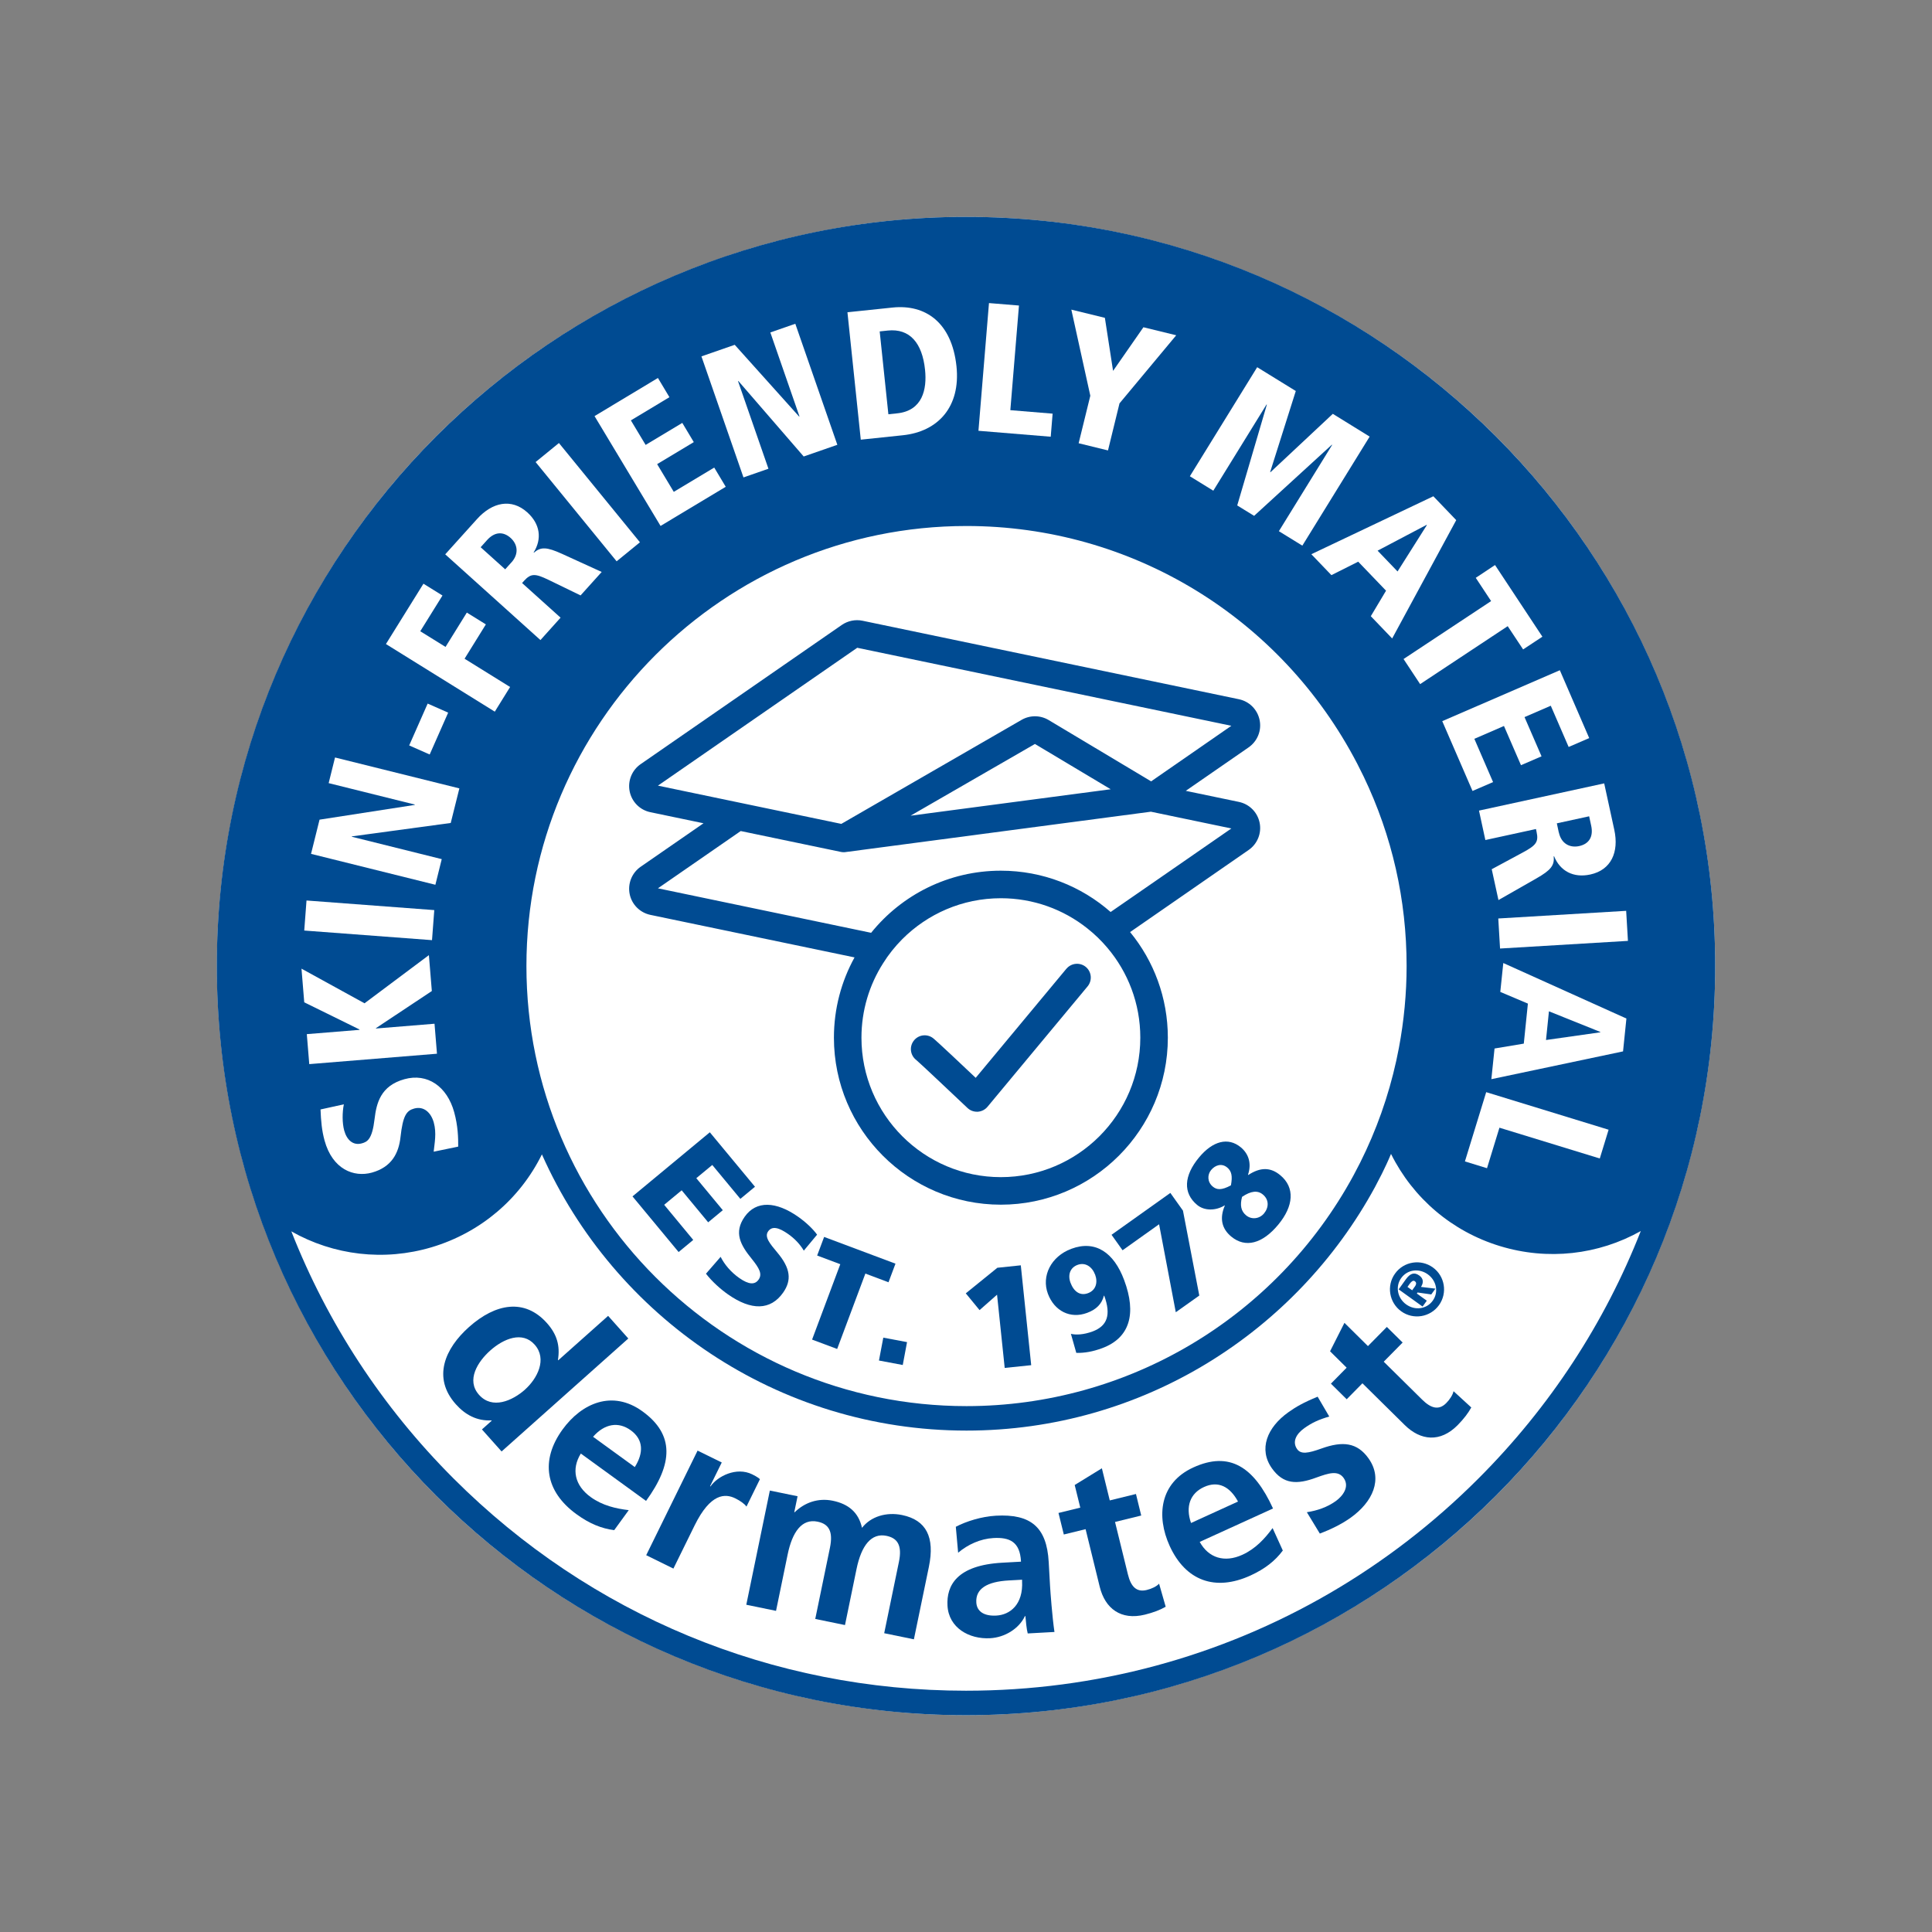 <?xml version="1.0" encoding="UTF-8"?><svg id="a" xmlns="http://www.w3.org/2000/svg" width="111.38mm" height="111.38mm" viewBox="0 0 315.73 315.73"><rect x="0" y="0" width="315.73" height="315.73" fill="#808080" stroke="none"/><circle cx="157.87" cy="157.87" r="122.43" fill="#fff" /><path d="M157.87,35.44c-67.62,0-122.44,54.81-122.44,122.43s54.82,122.43,122.44,122.43,122.43-54.81,122.43-122.43-54.81-122.43-122.43-122.43ZM157.95,85.96c26.93,0,51.4,14.89,63.86,38.86l1.05,2.1c4.65,9.71,7.01,20.13,7.01,30.95,0,4.47-.43,8.97-1.26,13.38l-.43,2.1c-1.27,5.78-3.26,11.38-5.9,16.65l-1.1,2.11c-12.63,23.24-36.86,37.68-63.23,37.68-39.66,0-71.92-32.26-71.92-71.92s32.26-71.91,71.92-71.91Z" fill="#004b92" /><path d="M202.47,131.05l-8.69-1.81,10.28-7.11c1.43-1,2.14-2.74,1.79-4.45-.35-1.72-1.67-3.05-3.38-3.41l-61.52-12.83c-1.17-.24-2.39.01-3.37.68l-32.89,22.76c-1.43.99-2.13,2.74-1.79,4.45.35,1.71,1.68,3.05,3.39,3.4l8.68,1.81-10.28,7.11c-1.43,1-2.13,2.74-1.79,4.46.35,1.71,1.68,3.04,3.39,3.4l33.36,6.95c-2.15,3.9-3.37,8.37-3.37,13.12,0,15.05,12.24,27.29,27.28,27.29s27.29-12.24,27.29-27.29c0-6.54-2.31-12.56-6.17-17.26l7.02-4.86,12.36-8.56c1.43-.99,2.14-2.74,1.79-4.45-.35-1.71-1.67-3.04-3.38-3.4ZM107.52,128.39l32.57-22.53,13.67,2.85,47.47,9.9-13.11,9.08-16.75-10.02c-1.36-.81-3.05-.82-4.42-.03l-29.46,17-29.97-6.25ZM181.51,128.98l-32.7,4.32,20.32-11.72,12.38,7.4ZM186.35,169.58c0,12.57-10.22,22.79-22.79,22.79s-22.78-10.22-22.78-22.79c0-4.46,1.29-8.63,3.53-12.15.89-1.43,1.95-2.75,3.13-3.94,4.13-4.14,9.83-6.7,16.12-6.7,5.32,0,10.23,1.83,14.11,4.91,1.21.95,2.31,2.02,3.3,3.19,3.36,3.97,5.38,9.1,5.38,14.69ZM189.14,143.76l-7.64,5.28c-4.8-4.21-11.08-6.75-17.94-6.75-8.56,0-16.21,3.96-21.2,10.15l-34.84-7.27,13.53-9.36,16.36,3.41c.15.03.3.05.45.05h.02c.1,0,.19,0,.28-.02l49.92-6.6,13.15,2.74-12.09,8.37Z" fill="#004b92" /><path d="M174.28,158.3l-14.83,17.84c-6.52-6.17-6.89-6.43-7.03-6.53-1.01-.72-2.42-.49-3.14.53-.71.99-.5,2.35.46,3.09.61.51,5.43,5.06,8.36,7.83.42.4.97.62,1.55.62.04,0,.09,0,.13,0,.62-.04,1.2-.33,1.6-.81l16.36-19.68c.79-.96.66-2.37-.29-3.17-.96-.79-2.37-.66-3.17.29Z" fill="#004b92" /><polygon points="88.57 188.65 88.57 188.65 88.57 188.64 88.57 188.65" fill="#fff" /><path d="M245.13,203.64c-7.85-2.39-14.21-7.85-17.79-15.03,0-.01-.01-.02-.02-.03-.23.57-.49,1.12-.74,1.68-.25.52-.49,1.04-.75,1.56l-1.12,2.16c-12.87,23.69-37.97,39.81-66.77,39.81-30.91,0-57.56-18.57-69.38-45.14-3.59,7.29-10.04,12.79-18,15.17-7.8,2.33-16.04,1.33-22.95-2.59,5.88,14.96,14.81,28.69,26.51,40.39,22.37,22.36,52.11,34.68,83.75,34.68,21.23,0,41.6-5.56,59.47-15.96,8.76-5.1,16.92-11.36,24.27-18.72,11.71-11.71,20.65-25.46,26.53-40.44-6.95,3.9-15.21,4.84-23.01,2.46Z" fill="#fff" /><circle cx="157.87" cy="157.87" r="109.45" fill="none" /><path d="M78.76,233.6l1.6-1.43-.05-.05c-2.37.12-4.27-.9-5.82-2.64-3.87-4.34-1.78-9.12,2.17-12.63,4.31-3.84,9.07-4.72,12.72-.63,1.65,1.85,2.17,3.71,1.8,6.03l.05.05,8.15-7.26,3.3,3.7-20.71,18.46-3.2-3.59ZM85.79,227.09c1.99-1.77,3.69-4.98,1.58-7.35-1.99-2.24-5.05-1-7.26.97-2.02,1.8-3.97,4.83-1.83,7.23,2.16,2.43,5.44.99,7.52-.85Z" fill="#004b92" /><path d="M100.38,250.06c-2.05-.26-4.04-1.05-6.16-2.6-5.12-3.71-5.95-8.8-2.28-13.86,3.13-4.31,8.16-6.51,13.06-2.95,5.24,3.8,4.99,8.56.58,14.63l-10.66-7.74c-1.58,2.56-1,5.22,1.61,7.11,1.92,1.39,4.12,1.89,6.22,2.14l-2.37,3.26ZM103.74,239.75c1.46-2.32,1.43-4.49-.66-6.01-2.01-1.46-4.28-1.09-6.16,1.06l6.82,4.95Z" fill="#004b92" /><path d="M105.6,254.16l8.4-17.1,3.95,1.94-1.91,3.88.07.03c1.15-1.66,4.23-3.24,6.82-1.97.93.46,1.14.69,1.26.79l-2.2,4.48c-.29-.43-1.02-.95-1.81-1.34-1.66-.82-4.06-.88-6.67,4.43l-3.46,7.04-4.45-2.19Z" fill="#004b92" /><path d="M144.5,266.89l2.4-11.63c.58-2.79-.29-3.91-2.03-4.27-2.46-.51-4.1,1.54-4.9,5.45l-1.88,9.13-4.86-1,2.4-11.63c.56-2.72-.21-3.9-2.03-4.27-2.54-.52-4.12,1.64-4.89,5.41l-1.89,9.17-4.86-1,3.85-18.66,4.53.93-.54,2.61h.07c1.66-1.61,3.85-2.36,6.21-1.88,2.57.53,4.22,1.89,4.79,4.43,1.44-1.86,3.98-2.62,6.55-2.09,3.95.82,5.38,3.6,4.38,8.46l-2.45,11.85-4.86-1Z" fill="#004b92" /><path d="M167.95,266.93c-.19-.69-.3-1.98-.38-2.83h-.07c-.99,2.1-3.33,3.49-5.69,3.62-3.44.19-6.77-1.7-6.97-5.32-.18-3.29,1.52-6.61,8.95-7.02l3.06-.17v-.07c-.18-3.18-1.85-3.94-4.51-3.79-2.11.12-4.17,1.05-5.76,2.4l-.38-4.24c1.73-.91,4.24-1.68,6.53-1.81,5.69-.32,8.33,1.83,8.65,7.56l.22,3.92c.06,1,.35,4.98.72,7.52l-4.36.24ZM167.01,258.16l-2.18.12c-3.51.2-5.41,1.34-5.28,3.59.08,1.48,1.27,2.26,3.27,2.15,2.21-.12,4.42-1.77,4.21-5.65v-.22Z" fill="#004b92" /><path d="M190.51,262.57c-.94.54-2.02.95-3.42,1.3-3.92.96-6.49-1-7.37-4.55l-2.31-9.42-3.56.87-.87-3.52,3.56-.87-.91-3.7,4.44-2.73,1.29,5.25,4.28-1.05.86,3.52-4.28,1.05,2.11,8.59c.48,1.94,1.37,2.94,3.06,2.53.83-.2,1.61-.58,2.03-1.03l1.08,3.77Z" fill="#004b92" /><path d="M209.63,253.4c-1.23,1.66-2.9,2.99-5.29,4.08-5.76,2.62-10.59.85-13.19-4.84-2.21-4.85-1.65-10.31,3.87-12.83,5.89-2.69,9.9-.12,13.02,6.71l-11.98,5.46c1.45,2.63,4.05,3.44,6.98,2.1,2.15-.98,3.67-2.65,4.93-4.36l1.67,3.67ZM202.32,245.39c-1.3-2.41-3.2-3.46-5.56-2.38-2.26,1.03-3.06,3.19-2.12,5.88l7.67-3.5Z" fill="#004b92" /><path d="M213.57,247.13c1.72-.27,3.32-.82,4.71-1.81,1.08-.77,2.35-2.31,1.3-3.79-.92-1.29-2.47-.78-4.42-.08-3.23,1.21-5.44,1.11-7.29-1.48-2.23-3.13-.82-6.69,2.68-9.18,1.23-.88,2.53-1.62,4.78-2.54l1.9,3.24c-1.73.51-2.79.99-4.06,1.89-1.42,1.01-2,2.29-1.19,3.44.62.87,1.77.69,3.97-.1,3.47-1.25,5.84-.99,7.69,1.6,2.43,3.4.69,7.14-2.93,9.72-1.48,1.05-3.27,1.92-5.02,2.58l-2.12-3.49Z" fill="#004b92" /><path d="M240.44,230.01c-.52.94-1.22,1.86-2.23,2.89-2.84,2.87-6.05,2.55-8.66-.03l-6.9-6.81-2.57,2.61-2.58-2.55,2.57-2.61-2.71-2.68,2.35-4.65,3.84,3.8,3.09-3.13,2.58,2.55-3.09,3.13,6.29,6.21c1.42,1.4,2.71,1.79,3.93.55.6-.61,1.06-1.34,1.19-1.94l2.89,2.65Z" fill="#004b92" /><path d="M228.99,214.3c-1.95-1.4-2.46-4.16-1.01-6.17,1.44-2.01,4.22-2.41,6.17-1.01,1.97,1.41,2.44,4.18,1.01,6.17-1.43,1.99-4.2,2.43-6.17,1.01ZM233.33,208.25c-1.39-1-3.31-.83-4.35.62-.97,1.35-.63,3.25.82,4.3,1.46,1.05,3.36.76,4.34-.61,1.01-1.4.61-3.29-.81-4.31ZM233.91,211.54l-2.25-.32-.12.17,1.63,1.17-.69.96-3.91-2.81,1.16-1.62c.71-.99,1.38-1.24,2.2-.65.65.46.78,1.1.29,1.87l2.36.28-.69.96ZM231.2,210.28c.3-.42.29-.71,0-.91-.27-.19-.57.08-.81.41l-.38.53.77.55.41-.58Z" fill="#004b92" /><path d="M103.37,195.51l12.63-10.47,7.38,8.9-2.39,1.98-4.59-5.54-2.61,2.16,4.33,5.23-2.39,1.98-4.33-5.23-2.86,2.37,4.75,5.74-2.39,1.98-7.54-9.1Z" fill="#004b92" /><path d="M117.77,205.4c.6,1.19,1.61,2.45,3.05,3.46,1.56,1.09,2.54,1.12,3.15.26.65-.92.11-1.87-1.12-3.4-1.85-2.27-2.96-4.29-1.16-6.87,1.89-2.69,5.14-2.54,8.75,0,1.25.88,2.41,1.97,3.09,2.92l-2.17,2.61c-.63-1.07-1.53-1.99-2.55-2.71-1.52-1.07-2.63-1.36-3.28-.44s.3,2.02,1.5,3.46c2.16,2.57,2.38,4.51.95,6.55-2.05,2.92-5.2,2.96-9.01.29-1.21-.85-2.59-2.08-3.6-3.38l2.39-2.75Z" fill="#004b92" /><path d="M132.71,218.92l4.61-12.32-3.78-1.42,1.14-3.04,11.66,4.37-1.14,3.04-3.78-1.42-4.61,12.32-4.09-1.53Z" fill="#004b92" /><path d="M143.64,222.34l.71-3.74,3.88.73-.7,3.74-3.88-.73Z" fill="#004b92" /><path d="M164.19,223.55l-1.25-11.97-2.86,2.52-2.25-2.74,5.16-4.18,3.83-.4,1.7,16.32-4.35.45Z" fill="#004b92" /><path d="M180.4,211.75c-.35,1.34-1.22,2.24-2.74,2.8-2.75,1.03-5.36-.31-6.41-3.12-1.08-2.88.48-6.1,3.83-7.35,3.92-1.46,6.95.59,8.63,5.11,2.06,5.51.92,9.44-3.57,11.12-1.56.58-2.91.81-4.25.78l-.88-3.11c.82.19,2.04.16,3.54-.39,2.4-.9,3.06-2.7,1.9-5.86l-.04.02ZM178.97,208.32c-.49-1.32-1.61-2.08-2.88-1.61-1.21.45-1.62,1.63-1.15,2.91.54,1.45,1.57,2.2,2.87,1.71,1.28-.48,1.63-1.74,1.16-3.02Z" fill="#004b92" /><path d="M192.15,214.45l-2.73-14.38-5.97,4.25-1.8-2.53,9.61-6.84,2.06,2.89,2.67,13.88-3.83,2.72Z" fill="#004b92" /><path d="M203.99,192.02c2-1.3,3.65-1.28,5.23.03,2.44,2.02,2.19,5.05-.33,8.09-2.58,3.11-5.36,3.86-7.68,1.94-1.52-1.26-1.96-2.94-1.04-5.08l-.02-.02c-1.48.91-3.32.91-4.5-.06-2.37-1.96-2.17-4.79.29-7.76,2.24-2.7,4.76-3.38,6.84-1.66,1.32,1.1,1.77,2.69,1.17,4.48l.04.03ZM200.53,190.78c-.89-.73-1.95-.37-2.61.43-.64.78-.62,1.96.27,2.7.63.53,1.41.65,2.97-.2.28-1.51.12-2.31-.62-2.93ZM203.65,198.62c.89.73,2.17.58,2.92-.32.81-.98.83-2.25-.19-3.09-.85-.71-1.94-.6-3.4.38-.37,1.4-.17,2.34.67,3.03Z" fill="#004b92" /><path d="M70.87,188.22c.14-1.41.5-3.03.02-4.77-.45-1.62-1.62-2.73-3.21-2.29-1.24.34-1.84,1.13-2.23,4.66-.29,2.66-1.47,4.92-4.68,5.81-2.95.81-6.43-.53-7.73-5.24-.45-1.65-.58-3.14-.66-5.08l3.81-.84c-.26,1.32-.28,3.03.06,4.28.42,1.53,1.44,2.5,2.88,2.1.9-.25,1.69-.65,2.08-3.97.31-2.61.99-5.44,4.89-6.52,3.76-1.04,6.96,1.19,8.12,5.38.63,2.28.67,4.23.66,5.64l-4,.83Z" fill="#fff" /><path d="M70.58,161.95l-9.14,6.07v.06s9.57-.78,9.57-.78l.4,4.9-20.87,1.7-.4-4.9,8.61-.7v-.06s-9.03-4.44-9.03-4.44l-.45-5.5,10.3,5.66,10.52-7.87.48,5.86Z" fill="#fff" /><path d="M70.6,153.64l-20.88-1.57.37-4.91,20.88,1.57-.37,4.91Z" fill="#fff" /><path d="M73.67,134.49l-16.16,2.19-.02.06,14.7,3.66-1.04,4.19-20.32-5.05,1.39-5.59,15.56-2.41v-.06s-14.07-3.5-14.07-3.5l1.04-4.19,20.32,5.05-1.41,5.65Z" fill="#fff" /><path d="M70.22,123.3l-3.35-1.48,3.02-6.84,3.35,1.48-3.02,6.84Z" fill="#fff" /><path d="M80.86,116.3l-17.79-11.05,6.13-9.86,3.11,1.93-3.63,5.84,4.13,2.56,3.48-5.61,3.11,1.93-3.48,5.61,7.44,4.62-2.5,4.03Z" fill="#fff" /><path d="M94.87,97.3l-5.25-2.55c-2.11-1.01-2.84-1.1-3.98.17l-.32.36,6.29,5.66-3.29,3.66-15.56-14.01,5.2-5.77c2.49-2.76,5.62-3.42,8.21-1.09,2.12,1.91,2.42,4.35,1.04,6.55l.04.04c1.12-.97,2.07-.96,4.62.2l6.46,2.95-3.45,3.83ZM83.58,91.91c1.26-1.4,1.01-2.96-.12-3.99-1.27-1.14-2.67-.99-3.87.35l-1.04,1.16,4.01,3.61,1.02-1.14Z" fill="#fff" /><path d="M100.77,91.73l-13.24-16.22,3.81-3.11,13.24,16.22-3.81,3.11Z" fill="#fff" /><path d="M107.95,85.95l-10.79-17.95,10.36-6.23,1.88,3.14-6.3,3.79,2.41,4.01,5.99-3.6,1.88,3.14-5.99,3.6,2.72,4.53,6.61-3.97,1.88,3.14-10.67,6.41Z" fill="#fff" /><path d="M131.34,74.6l-10.67-12.33-.06.02,4.97,14.31-4.08,1.42-6.87-19.78,5.44-1.89,10.52,11.72.06-.02-4.76-13.72,4.08-1.42,6.87,19.78-5.5,1.91Z" fill="#fff" /><path d="M140.67,71.85l-2.18-20.82,7.37-.77c5.37-.56,9.69,2.42,10.45,9.61.69,6.59-2.99,10.66-8.77,11.26l-6.86.72ZM146.61,67.55c4.15-.43,4.9-3.92,4.56-7.14-.46-4.36-2.49-6.77-6.1-6.39l-1.31.14,1.42,13.54,1.43-.15Z" fill="#fff" /><path d="M159.9,70.4l1.72-20.87,4.9.4-1.41,17.1,6.91.57-.31,3.77-11.81-.97Z" fill="#fff" /><path d="M176.27,72.45l1.91-7.78-3.1-14.07,5.48,1.34,1.34,8.67,4.96-7.13,5.36,1.31-9.27,11.13-1.88,7.69-4.78-1.17Z" fill="#fff" /><path d="M209,86.8l8.7-14.09-.05-.03-12.7,11.62-2.76-1.7,4.84-16.47-.05-.03-8.7,14.09-3.83-2.36,11-17.82,6.31,3.89-4.19,13.24.05.03,10.19-9.54,6.02,3.72-11,17.82-3.83-2.36Z" fill="#fff" /><path d="M224.02,100.7l2.49-4.17-4.55-4.74-4.38,2.2-3.28-3.42,19.94-9.47,3.74,3.9-10.47,19.34-3.49-3.64ZM233.18,85.81l-.04-.04-8.01,4.22,3.26,3.4,4.79-7.58Z" fill="#fff" /><path d="M229.37,107.7l14.31-9.47-2.51-3.8,3.15-2.09,7.74,11.71-3.15,2.08-2.52-3.8-14.31,9.47-2.71-4.1Z" fill="#fff" /><path d="M235.7,117.85l19.21-8.32,4.8,11.09-3.36,1.45-2.92-6.74-4.29,1.86,2.78,6.41-3.36,1.45-2.78-6.41-4.84,2.1,3.06,7.07-3.36,1.45-4.95-11.42Z" fill="#fff" /><path d="M243.78,142.05l5.14-2.77c2.06-1.12,2.56-1.66,2.19-3.33l-.1-.47-8.27,1.8-1.04-4.81,20.46-4.45,1.65,7.59c.79,3.64-.51,6.56-3.91,7.3-2.79.61-4.95-.58-5.93-2.98h-.06c.14,1.49-.43,2.26-2.86,3.64l-6.17,3.52-1.1-5.04ZM254.75,136.04c.4,1.85,1.81,2.55,3.31,2.23,1.67-.36,2.36-1.59,1.97-3.35l-.33-1.52-5.28,1.15.32,1.5Z" fill="#fff" /><path d="M244.85,150.1l20.9-1.25.29,4.91-20.9,1.25-.29-4.91Z" fill="#fff" /><path d="M244.23,171.35l4.79-.8.67-6.54-4.51-1.91.49-4.72,20.12,9.07-.55,5.37-21.52,4.54.52-5.01ZM261.52,168.7v-.06s-8.39-3.37-8.39-3.37l-.48,4.69,8.88-1.26Z" fill="#fff" /><path d="M242.87,178.48l20.01,6.14-1.44,4.7-16.4-5.03-2.03,6.62-3.61-1.11,3.48-11.33Z" fill="#fff" /></svg>
